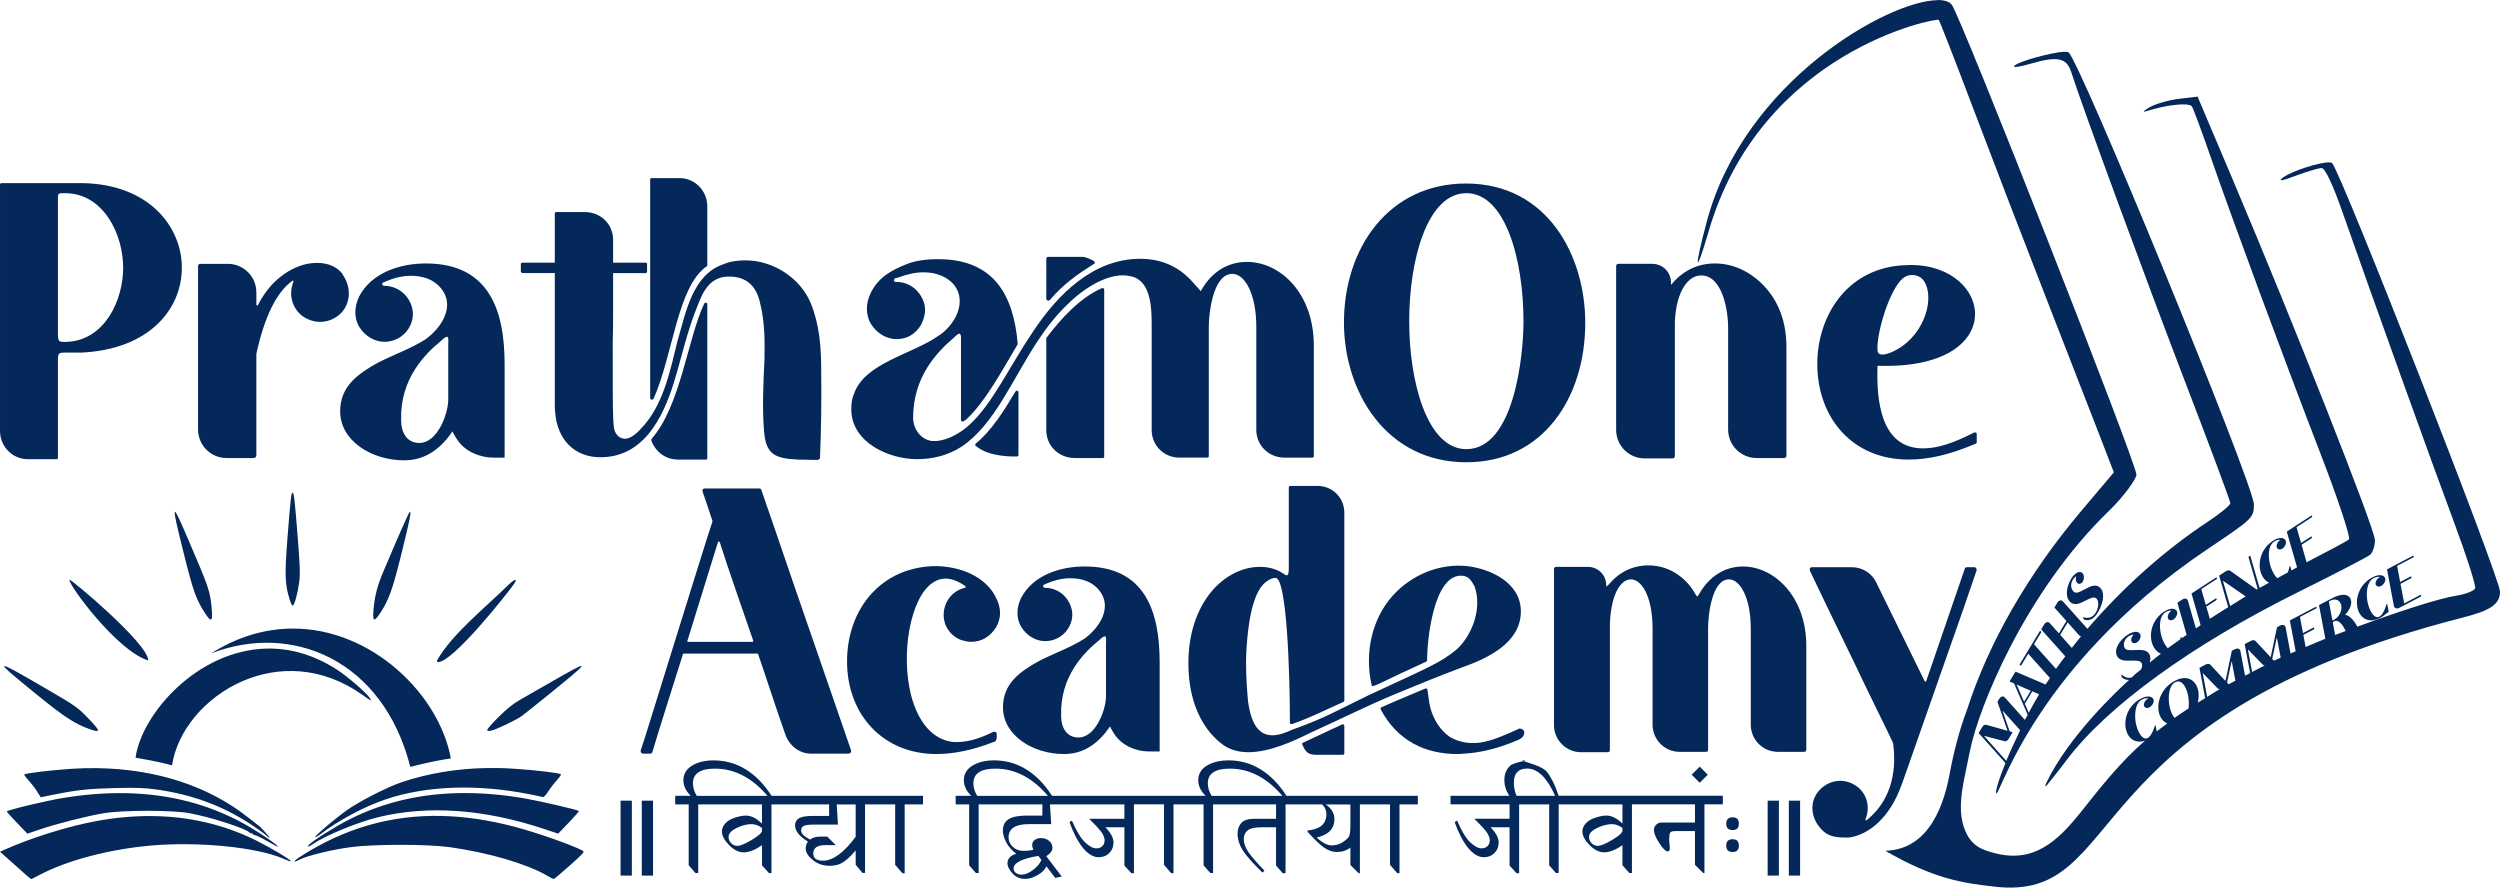 <?xml version="1.0" encoding="UTF-8" standalone="no"?>
<!-- Created with Inkscape (http://www.inkscape.org/) -->

<svg
   width="284.843mm"
   height="101.131mm"
   viewBox="0 0 284.843 101.131"
   version="1.1"
   id="svg1"
   xml:space="preserve"
   xmlns="http://www.w3.org/2000/svg"
   xmlns:svg="http://www.w3.org/2000/svg"><defs
     id="defs1" /><g
     id="layer1"
     transform="translate(288.844,-4826.303)"><path
       id="text2-30-8-6-2-1"
       style="font-style:normal;font-variant:normal;font-weight:normal;font-stretch:normal;font-size:38.863px;font-family:Autolinker;-inkscape-font-specification:Autolinker;text-align:center;letter-spacing:0px;word-spacing:0px;text-anchor:middle;fill:#05285b;stroke:#0d0d54;stroke-width:0"
       d="m -68.135,4826.303 h -0.006 c 0.002,0 0.004,5e-4 0.006,5e-4 z m 0,0 v 0.01 l -5.1e-4,0.011 c -5.595,0.072 -21.966,9.259 -26.229,25.173 -1.488,5.552 -1.346,6.465 0.186,1.199 5.997,-20.615 25.991,-24.372 26.227,-24.132 0.101,0.103 1.889,4.696 3.973,10.207 2.084,5.511 5.823,15.232 8.309,21.6 2.486,6.368 5.229,13.419 6.095,15.666 l 1.576,4.087 -3.66,4.329 c -6.073,7.182 -10.603,15.05 -13.058,22.68 -0.903,2.411 -1.539,4.881 -2.003,7.404 -0.566,2.999 -2.111,8.558 -7.317,8.702 5.601,3.25 8.956,3.691 12.399,4.079 15.483,1.855 8.381,-19.127 53.407,-30.654 2.992,-0.766 4.231,-1.45 4.231,-2.956 0,-1.536 -18.044,-47.594 -19.125,-48.818 -0.047,-0.054 -0.151,-0.081 -0.301,-0.088 -1.045,-0.046 -4.278,0.961 -5.299,1.731 -0.622,0.469 -0.189,0.407 1.46,-0.209 1.289,-0.481 2.615,-0.875 2.947,-0.875 0.367,0 1.264,1.878 2.285,4.787 3.626,10.337 10.245,28.744 12.757,35.477 1.454,3.897 2.553,7.326 2.44,7.62 -0.113,0.294 -1.075,0.671 -2.137,0.838 -2.003,0.315 -6.628,1.819 -11.286,3.535 -0.265,-0.558 -0.866,-1.325 -1.393,-1.346 0.557,-0.576 0.764,-1.195 0.681,-1.641 -0.117,-0.62 -0.836,-0.951 -2.126,-0.275 l -1.499,0.786 c -0.021,0.011 -0.028,0.021 -0.024,0.041 l 0.717,3.811 c -0.824,0.326 -1.483,0.618 -2.246,0.937 l -0.256,-1.359 c 0,-0.013 3.7e-4,-0.024 0.018,-0.031 l 1.189,-0.623 c 0.029,-0.015 0.04,-0.035 0.036,-0.061 l -0.022,-0.122 c -0.011,-0.032 -0.024,-0.037 -0.053,-0.023 l -1.189,0.623 c -0.014,0.011 -0.023,0 -0.024,0 l -0.342,-1.814 c 0,-0.011 4.5e-4,-0.017 0.02,-0.025 l 1.838,-0.963 c 0.029,-0.015 0.04,-0.037 0.035,-0.069 l -0.019,-0.103 c 0,-0.011 -0.011,-0.016 -0.019,-0.018 h -0.033 l -2.926,1.533 c -0.036,0.019 -0.048,0.04 -0.043,0.065 l 0.655,3.478 c -0.194,0.085 -0.398,0.17 -0.585,0.253 l -0.561,-2.977 c -0.05,-0.265 -0.329,-0.36 -0.625,-0.205 l -0.317,0.166 c -0.021,0.012 -0.034,0.026 -0.045,0.052 l -0.61,2.901 -0.097,0.448 c -0.011,0.011 -0.011,0.011 -0.013,0.014 h -0.011 -0.011 c -0.528,-0.574 -1.327,-1.418 -1.695,-1.814 -0.119,-0.129 -0.326,-0.134 -0.535,-0.025 l -0.656,0.344 c -0.036,0.019 -0.047,0.039 -0.043,0.064 l 0.614,3.264 c -0.193,0.1 -0.388,0.2 -0.577,0.3 l -0.53,-2.816 c -0.05,-0.265 -0.329,-0.359 -0.625,-0.204 l -0.317,0.166 c -0.021,0.012 -0.035,0.025 -0.046,0.052 l -0.61,2.901 -0.098,0.448 c -0.011,0.011 -0.011,0.011 -0.013,0.015 h -0.01 -0.011 c -0.528,-0.574 -1.328,-1.417 -1.696,-1.813 -0.119,-0.129 -0.326,-0.133 -0.535,-0.025 l -0.655,0.344 c -0.036,0.019 -0.048,0.039 -0.043,0.065 l 0.643,3.419 c -0.286,0.175 -0.566,0.349 -0.84,0.522 0.113,-0.447 0.135,-0.903 0.055,-1.329 -0.21,-1.116 -1.138,-1.963 -2.666,-1.162 -1.434,0.752 -2.075,2.265 -1.84,3.517 0.115,0.613 0.455,1.114 0.97,1.335 -0.409,0.304 -0.822,0.608 -1.198,0.906 l -0.121,-0.646 c 0,-0.019 -0.02,-0.025 -0.043,-0.02 -0.022,0 -0.044,0.023 -0.055,0.049 -0.274,0.86 -0.582,1.326 -0.929,1.416 -0.537,0.133 -1.052,-0.795 -1.237,-1.776 -0.115,-0.613 -0.204,-2.177 0.718,-2.66 0.209,-0.11 0.431,-0.155 0.68,-0.136 0.011,0 0.011,0 0.011,0.016 0,0.011 -0.011,0.011 -0.013,0.014 -0.252,0.132 -0.426,0.386 -0.467,0.634 -0.024,0.169 0.024,0.293 0.142,0.373 0.137,0.099 0.303,0.096 0.498,-0.011 0.18,-0.094 0.344,-0.28 0.429,-0.502 l 0.01,-0.011 c 0.077,-0.218 0.038,-0.431 -0.122,-0.567 -0.208,-0.182 -0.663,-0.241 -1.298,0.091 -1.478,0.774 -1.942,2.301 -1.736,3.392 0.203,1.076 1.028,1.799 2.207,1.399 -2.807,2.427 -5.074,5.312 -7.373,8.211 -2.621,3.255 -5.32,5.786 -9.777,4.602 -1.424,-0.378 -2.758,-0.774 -3.501,-2.968 -0.535,-1.582 -0.356,-3.389 -0.021,-5.162 l 0.017,-0.045 h -0.011 c 0.232,-1.214 0.506,-2.414 0.723,-3.511 0.935,-4.743 6.21,-18.008 15.827,-27.303 1.815,-1.755 3.133,-3.699 3.133,-4.119 0,-1.31 -20.025,-52.269 -21.044,-53.553 -0.292,-0.368 -0.87,-0.543 -1.666,-0.534 z m 14.482,5.895 c -1.399,0.066 -5.166,1.077 -5.688,1.599 -0.241,0.242 0.586,0.138 1.839,-0.229 3.077,-0.902 4.126,-0.686 4.65,0.955 1.258,3.939 8.619,23.956 13.048,35.48 2.793,7.267 5.078,13.401 5.078,13.632 0,0.231 -1.152,1.179 -2.561,2.108 -4.998,3.297 -9.766,7.603 -13.72,12.204 l -2.794,-3.123 c -0.18,-0.201 -0.468,-0.138 -0.64,0.148 l -0.307,0.508 c -0.017,0.028 -0.016,0.052 0,0.072 l 1.335,1.493 v 0.031 l -0.835,1.378 c 0,0.011 -0.013,0.011 -0.018,0 l -1.034,-1.155 c -0.18,-0.201 -0.472,-0.131 -0.64,0.148 l -0.312,0.515 c -0.021,0.035 -0.02,0.059 0,0.078 l 2.721,3.043 c -0.359,0.476 -0.724,0.949 -1.061,1.428 l -2.499,-2.794 c 0,0 1.2e-4,-0.017 -5.2e-4,-0.024 l 0.806,-1.329 c 0.021,-0.034 0.02,-0.059 0,-0.082 l -0.084,-0.093 c -0.021,-0.025 -0.038,-0.02 -0.06,0.014 l -2.28,3.766 c -0.021,0.035 -0.02,0.059 0,0.083 l 0.084,0.092 c 0.021,0.025 0.04,0.02 0.06,-0.014 l 0.805,-1.33 c 0,-0.011 0.013,-0.011 0.017,0 l 2.462,2.752 c -0.166,0.247 -0.334,0.493 -0.494,0.74 -1.006,-0.429 -1.681,-0.713 -2.764,-1.183 l -0.642,-0.274 c -0.017,-0.011 -0.03,4e-4 -0.043,0.023 l -0.62,1.024 c -0.013,0.02 -0.017,0.04 -0.016,0.051 2.1e-4,0.012 0.011,0.021 0.023,0.037 l 0.169,0.072 0.295,0.131 0.01,0.011 c 0.046,0.121 0.7,1.623 1.547,3.571 -0.099,0.186 -0.221,0.375 -0.315,0.561 v 0.011 l -2.284,-2.553 c -0.18,-0.201 -0.468,-0.138 -0.64,0.148 l -0.186,0.306 c -0.013,0.021 -0.017,0.04 -0.012,0.069 l 0.979,2.797 0.148,0.434 c 2.1e-4,0.012 3.2e-4,0.012 0,0.019 v 0.011 h -0.011 c -0.749,-0.218 -1.869,-0.526 -2.388,-0.674 -0.169,-0.048 -0.348,0.054 -0.471,0.256 l -0.383,0.633 c -0.021,0.034 -0.02,0.059 0,0.078 l 3.032,3.389 c -0.69,1.696 -0.947,2.553 -1.08,3.226 0,2.399 3.316,-13.68 24.272,-27.714 4.97,-3.329 5.105,-3.459 5.115,-4.966 0.014,-2.224 -20.054,-51.123 -21.154,-51.545 -0.087,-0.033 -0.238,-0.042 -0.438,-0.034 z m 15.195,5.115 -2.126,0.252 c -1.169,0.138 -2.685,0.576 -3.368,0.971 -0.683,0.396 -0.84,0.591 -0.35,0.437 2.382,-0.756 4.905,-1.015 5.202,-0.534 0.171,0.276 1.148,2.914 2.172,5.864 2.578,7.422 8.243,22.719 12.516,33.798 1.97,5.107 3.411,9.454 3.202,9.66 -0.179,0.177 -2.472,1.39 -4.827,2.602 l -0.567,-1.972 c 0,-0.013 -1e-5,-0.024 0.015,-0.033 l 1.125,-0.732 c 0.027,-0.017 0.037,-0.04 0.03,-0.064 l -0.034,-0.119 c -0.011,-0.031 -0.027,-0.035 -0.054,-0.018 l -1.126,0.733 c -0.014,0.011 -0.022,0.011 -0.023,6e-4 l -0.511,-1.774 c 0,-0.011 -1.9e-4,-0.017 0.016,-0.026 l 1.739,-1.132 c 0.027,-0.018 0.037,-0.039 0.028,-0.071 l -0.029,-0.102 c 0,-0.011 -0.013,-0.014 -0.021,-0.016 -0.011,0 -0.025,6e-4 -0.031,0 l -2.769,1.802 c -0.034,0.023 -0.044,0.044 -0.038,0.069 l 1.163,4.037 c -0.205,0.105 -0.429,0.24 -0.637,0.349 l -0.134,-0.467 c -0.011,-0.019 -0.022,-0.023 -0.045,-0.016 -0.022,0.011 -0.041,0.027 -0.049,0.055 -0.055,0.25 -0.116,0.464 -0.181,0.652 -0.396,0.21 -0.8,0.439 -1.203,0.66 -0.33,-0.294 -0.632,-0.864 -0.806,-1.468 -0.173,-0.6 -0.408,-2.147 0.465,-2.716 0.198,-0.129 0.413,-0.195 0.663,-0.2 0.011,0 0.011,-1e-4 0.012,0.014 0,0.011 1.2e-4,0.011 -0.012,0.015 -0.239,0.155 -0.388,0.425 -0.405,0.676 -0.011,0.17 0.051,0.289 0.176,0.358 0.146,0.085 0.311,0.068 0.495,-0.052 0.171,-0.111 0.316,-0.31 0.379,-0.538 v -0.011 c 0.057,-0.224 -1.6e-4,-0.432 -0.175,-0.552 -0.225,-0.161 -0.683,-0.178 -1.284,0.213 -1.398,0.91 -1.717,2.474 -1.41,3.541 0.165,0.573 0.504,1.023 0.962,1.235 -0.366,0.207 -0.713,0.379 -1.083,0.594 l -1.048,-3.638 c -0.011,-0.031 -0.026,-0.035 -0.06,-0.013 l -0.123,0.079 c -0.027,0.018 -0.037,0.04 -0.028,0.071 l 1.043,3.619 c -0.041,0.024 -0.078,0.042 -0.119,0.065 l -2.994,-2.128 c -0.132,-0.094 -0.33,-0.077 -0.514,0.043 l -0.716,0.466 c -0.034,0.023 -0.044,0.044 -0.038,0.068 l 1.026,3.561 c -0.705,0.446 -1.405,0.868 -2.097,1.325 l -0.392,-1.363 c 0,-0.013 -1.2e-4,-0.024 0.015,-0.032 l 1.126,-0.733 c 0.027,-0.018 0.037,-0.039 0.03,-0.064 l -0.035,-0.12 c -0.011,-0.032 -0.026,-0.035 -0.054,-0.017 l -1.126,0.732 c -0.014,0.011 -0.022,0.011 -0.024,5e-4 l -0.511,-1.774 c 0,-0.011 -1.5e-4,-0.016 0.017,-0.026 l 1.739,-1.132 c 0.028,-0.017 0.037,-0.04 0.028,-0.071 l -0.029,-0.101 c 0,-0.011 -0.013,-0.015 -0.021,-0.016 -0.011,0 -0.024,5e-4 -0.03,0 l -2.769,1.802 c -0.034,0.023 -0.044,0.044 -0.037,0.07 l 1.026,3.566 c -0.184,0.125 -0.357,0.25 -0.539,0.375 l -0.907,-3.151 c -0.078,-0.271 -0.368,-0.322 -0.641,-0.144 l -0.512,0.333 c -0.034,0.023 -0.044,0.044 -0.038,0.069 l 1.044,3.626 c -0.183,0.129 -0.373,0.256 -0.553,0.384 l -0.038,-0.13 c -0.011,-0.019 -0.022,-0.023 -0.045,-0.015 -0.022,0.011 -0.041,0.027 -0.049,0.055 -0.017,0.077 -0.035,0.148 -0.054,0.22 -0.475,0.341 -0.955,0.673 -1.409,1.011 -0.299,-0.31 -0.568,-0.831 -0.728,-1.386 -0.173,-0.6 -0.408,-2.147 0.465,-2.716 0.198,-0.129 0.413,-0.194 0.663,-0.199 0.011,0 0.011,4e-4 0.012,0.014 0,0.011 1.3e-4,0.011 -0.012,0.015 -0.239,0.155 -0.388,0.425 -0.405,0.675 -0.011,0.17 0.051,0.289 0.176,0.358 0.146,0.085 0.311,0.068 0.496,-0.052 0.171,-0.111 0.315,-0.31 0.379,-0.539 l 0.01,-0.011 c 0.057,-0.224 3.8e-4,-0.433 -0.175,-0.553 -0.225,-0.161 -0.683,-0.177 -1.284,0.213 -1.398,0.91 -1.717,2.474 -1.41,3.54 0.173,0.6 0.537,1.065 1.028,1.262 -0.451,0.345 -0.868,0.679 -1.29,1.017 0.095,-0.257 0.122,-0.514 0.051,-0.756 -0.218,-0.757 -1.014,-0.711 -1.716,-0.674 -0.578,0.017 -1.106,0.068 -1.228,-0.355 -0.118,-0.41 0.039,-0.909 0.502,-1.211 0.157,-0.102 0.331,-0.171 0.526,-0.2 h 0.015 v 0.011 0.017 0.011 c -0.149,0.157 -0.237,0.357 -0.248,0.544 8.5e-4,0.172 0.06,0.291 0.176,0.358 0.12,0.079 0.324,0.059 0.495,-0.052 0.061,-0.04 0.131,-0.108 0.211,-0.197 0.076,-0.102 0.133,-0.214 0.171,-0.336 v -0.016 c 0.091,-0.359 -0.116,-0.629 -0.488,-0.656 -0.326,-0.011 -0.699,0.162 -0.944,0.322 -0.75,0.488 -1.54,1.429 -1.3,2.262 0.211,0.732 0.998,0.738 1.7,0.7 0.558,0 1.093,-0.029 1.208,0.369 0.058,0.202 -7e-5,0.433 -0.122,0.655 -0.192,0.16 -0.441,0.336 -0.625,0.493 -0.136,0.116 -0.283,0.276 -0.42,0.398 -0.316,0.091 -0.704,0.069 -1.107,-0.305 -0.012,-0.015 -0.037,-0.014 -0.062,0.011 -0.02,0.014 -0.031,0.035 -0.023,0.06 l 0.067,0.233 c 0,0.011 4e-4,0.014 0.012,0.016 0.243,0.203 0.518,0.288 0.821,0.261 -1.171,1.057 -6.932,6.42 -9.462,11.792 -0.162,0.373 -0.081,0.432 0.104,0.195 0.666,-0.85 1.117,-1.36 2.204,-2.809 4.619,-6.155 14.28,-13.164 26.475,-19.208 4.164,-2.064 7.822,-3.962 8.128,-4.219 0.306,-0.257 0.556,-1.011 0.556,-1.675 -0.001,-1.238 -9.238,-24.647 -16.268,-41.23 z m -176.132,9.283 c -0.132,0 -0.176,0.044 -0.176,0.176 v 24.897 c 0,0.176 0.264,0.264 0.396,0.044 2.243,-5.059 2.683,-12.757 6.07,-15.088 0.044,-0.044 0.043,-0.087 0.043,-0.176 v -6.643 c 0,-1.76 -1.408,-3.211 -3.167,-3.211 z m -74.078,0.572 c -0.132,0 -0.176,0.088 -0.176,0.22 v 28.021 c 0,1.76 1.408,3.211 3.167,3.211 h 3.255 c 0.132,0 0.176,-0.043 0.176,-0.176 v -10.822 c 0,-1.188 -5e-5,-1.144 1.1,-1.144 h 1.539 c 7.742,-0.352 11.481,-4.927 11.481,-9.678 0,-4.663 -3.739,-9.502 -11.305,-9.633 z m 166.85,0.044 c -8.754,0 -13.9,7.302 -13.9,15.836 0,7.874 4.794,15.924 13.944,15.924 8.798,0 13.549,-7.434 13.549,-15.88 0,-7.61 -4.267,-15.88 -13.592,-15.88 z m -159.636,1.1 c 4.443,0 6.642,4.75 6.642,8.489 0,3.739 -2.111,8.226 -6.334,8.446 -1.056,0.044 -1.1,0.044 -1.1,-1.144 v -14.956 c 0,-0.836 -0.044,-0.836 0.792,-0.836 z m 159.68,0 c 4.443,0 6.511,7.566 6.511,14.604 0,3.871 -1.056,14.56 -6.511,14.56 -4.443,0 -6.51,-7.61 -6.51,-14.56 0,-7.038 2.067,-14.604 6.51,-14.604 z m -103.638,2.155 c -0.132,0 -0.22,0.044 -0.22,0.131 v 5.631 h -3.651 c -0.132,0 -0.22,0.044 -0.22,0.176 v 0.792 c 0,0.132 0.088,0.22 0.22,0.22 h 3.651 v 15.088 c 0,0.22 4e-4,0.484 0.044,0.792 0.22,2.991 2.111,5.103 5.146,5.103 4.883,0 7.082,-4.399 8.358,-8.446 0.924,-2.991 1.54,-5.983 2.728,-8.842 0.66,-1.76 1.495,-3.299 3.563,-3.299 2.111,0 3.168,1.188 3.564,3.079 0.528,2.111 0.528,4.311 0.484,6.422 -0.132,2.683 -0.264,5.455 -0.044,8.138 0.22,2.639 1.232,3.08 3.828,3.212 0.704,0 1.408,0.044 2.155,0.044 0.176,0 0.307,-0.044 0.351,-0.132 0.044,-0.044 0.044,-0.088 0.044,-0.22 0.132,-3.255 0.176,-6.51 0.132,-9.809 0,-2.639 -0.176,-5.191 -1.188,-7.698 -1.188,-2.859 -4.267,-4.883 -7.435,-4.883 -0.968,0 -1.803,0.132 -2.507,0.44 -3.563,1.188 -4.312,5.587 -5.235,8.711 -0.836,3.387 -1.627,7.39 -4.135,9.986 -0.572,0.66 -1.276,1.188 -1.847,1.188 -0.352,0 -0.66,-0.132 -0.924,-0.44 -0.484,-0.704 -0.484,-0.528 -0.484,-10.426 0.044,-1.188 0.044,-2.595 0.044,-4.311 v -3.695 h 3.695 c 0.132,0 0.176,-0.088 0.176,-0.22 v -0.792 c 0,-0.132 -0.044,-0.176 -0.176,-0.176 h -3.695 v -2.596 c 0,-1.804 -1.408,-3.167 -3.211,-3.167 z m 55.998,5.103 c -0.132,0 -0.22,0.088 -0.22,0.22 v 4.531 c 0,0.22 0.264,0.308 0.396,0.176 1.54,-1.804 3.035,-2.859 4.971,-4.091 0.176,-0.044 0.22,-0.132 0.088,-0.351 -0.484,-0.264 -0.924,-0.44 -1.232,-0.484 h -0.176 z m 10.47,0.219 v 6e-4 c -5.367,0 -9.414,4.091 -12.185,8.27 -2.683,3.959 -4.619,8.226 -7.214,10.601 -0.924,0.88 -2.376,1.76 -3.783,1.892 h -0.528 c -1.276,-0.176 -2.111,-1.32 -2.155,-2.596 0,-4.795 2.771,-7.566 4.662,-9.194 0.308,-0.308 0.484,-0.44 0.616,-0.44 0.132,0 0.22,0.264 0.176,0.792 v 9.062 c 0,0.132 0.22,0.22 0.352,0.087 0.132,-0.132 0.132,-0.044 0.264,-0.176 2.111,-1.98 3.827,-5.146 5.806,-8.489 0,-0.044 0.044,-0.088 0.044,-0.132 -0.484,-5.675 -2.815,-9.633 -9.061,-9.633 -1.452,0 -2.64,0.175 -3.608,0.571 -1.76,0.704 -3.211,1.496 -4.091,3.3 -0.528,1.1 -0.615,2.42 0.044,3.519 0.704,1.1 1.803,1.716 2.903,1.716 1.188,0 2.112,-0.527 2.771,-1.583 0.396,-0.748 0.66,-1.671 0.352,-2.595 -0.484,-1.452 -1.76,-2.375 -3.211,-2.332 -0.22,0 -0.264,-0.264 -0.088,-0.396 -0.088,0 6e-5,-0.044 0.308,-0.088 1.056,-0.396 2.023,-0.616 2.947,-0.616 1.364,0 2.596,0.44 3.431,1.364 1.628,1.98 0.132,4.707 -1.76,5.894 -3.035,2.111 -8.402,3.079 -9.59,6.598 -0.22,0.44 -0.308,1.012 -0.308,1.76 0,3.783 4.311,5.674 7.478,5.674 1.76,0 3.475,-0.396 5.059,-1.407 3.783,-2.507 5.807,-7.698 8.754,-12.141 0.924,-1.408 2.023,-2.816 3.299,-4.047 1.804,-1.803 4.883,-3.915 7.391,-3.211 2.243,0.572 2.243,3.827 2.243,5.675 v 11.789 c 0,1.804 1.408,3.167 3.167,3.167 h 3.167 c 0.132,0 0.176,-0.044 0.176,-0.176 v -14.78 c 0,-1.363 0.44,-5.983 2.684,-5.983 1.364,0 2.727,2.156 2.727,6.071 v 11.701 c 0,1.804 1.452,3.167 3.211,3.167 h 3.124 c 0.132,0 0.22,-0.044 0.22,-0.176 v -12.581 c 0,-6.071 -3.915,-9.546 -7.61,-9.546 -2.067,0 -4.003,1.012 -5.278,3.343 0,-0.044 -0.528,-0.616 -0.66,-0.748 -1.628,-1.98 -3.695,-2.948 -6.247,-2.948 z m -94.225,0.485 c -1.936,0.132 -4.663,1.54 -6.291,4.795 -0.044,0.044 -0.043,0.044 -0.087,0.044 -0.044,0 -0.088,-0.044 -0.088,-0.087 v -1.408 c 0,-1.804 -1.452,-3.255 -3.256,-3.255 h -3.079 c -0.22,0 -0.308,0.088 -0.308,0.264 v 18.608 c 0,1.804 1.452,3.255 3.255,3.255 h 3.079 c 0.088,0 0.176,-0.044 0.22,-0.088 0.044,-0.044 0.088,-0.131 0.088,-0.175 v -9.458 -2.155 c 0.924,-4.223 2.288,-6.995 4.091,-8.314 0.044,-0.044 0.043,-0.044 0.087,0 0.044,0.044 0.088,0.088 0.044,0.132 -0.572,1.364 -0.176,2.947 1.012,3.871 0.836,0.572 1.716,0.792 2.64,0.616 0.704,-0.132 1.319,-0.484 1.803,-0.968 1.1,-1.188 1.144,-2.991 0.132,-4.399 v -0.044 c -0.704,-0.924 -1.935,-1.363 -3.343,-1.232 z m 12.845,0.044 c -2.947,0 -6.202,1.055 -7.61,3.783 -0.528,1.1 -0.616,2.42 0.044,3.476 0.66,1.056 1.759,1.671 2.859,1.671 1.1,0 2.156,-0.572 2.727,-1.496 0.484,-0.748 0.66,-1.715 0.352,-2.595 -0.484,-1.452 -1.76,-2.287 -3.124,-2.287 -0.22,0 -0.307,-0.264 -0.087,-0.396 0.088,0 0.176,-0.044 0.22,-0.088 0.924,-0.396 1.891,-0.66 2.903,-0.66 1.364,0 2.596,0.396 3.431,1.408 1.672,2.023 0.088,4.487 -1.716,5.806 -1.716,1.1 -3.651,1.759 -5.454,2.683 -2.287,1.276 -4.311,2.684 -4.311,5.543 0,3.343 3.563,5.587 7.302,5.587 2.463,0 4.223,-1.407 5.498,-3.299 0.132,0.308 0.264,0.484 0.44,0.792 l 0.088,0.132 c 0.88,1.364 2.596,2.068 4.135,2.068 h 1.276 v -10.646 c 0,-6.07 -1.716,-11.481 -8.974,-11.481 z m 146.88,0 c -1.892,0 -3.52,0.748 -4.796,2.2 l -0.175,0.22 c -0.044,-0.044 -0.044,-0.132 -0.044,-0.308 -0.044,-1.188 -0.968,-2.068 -2.156,-2.068 h -3.783 c -0.22,0 -0.308,0.088 -0.308,0.264 v 18.652 c 0,1.804 1.452,3.255 3.256,3.255 h 3.123 c 0.22,0 0.309,-0.088 0.309,-0.264 v -15.308 c 0.176,-3.695 1.627,-5.279 2.991,-5.279 2.463,0 3.08,4.091 3.08,5.895 v 11.657 c 0,1.804 1.452,3.255 3.255,3.255 h 3.079 c 0.22,0 0.308,-0.088 0.308,-0.264 v -12.405 c 0,-3.563 -1.408,-5.762 -2.596,-6.994 -1.54,-1.584 -3.474,-2.508 -5.542,-2.508 z m 22.302,0.176 c -0.352,0 -0.704,0.044 -1.056,0.044 -6.378,0.484 -9.59,5.939 -9.59,11.217 0,6.158 4.003,10.909 10.382,10.909 2.243,0 4.663,-0.528 7.654,-1.804 0.088,-0.044 0.132,-0.088 0.132,-0.176 v -0.923 c 0,-0.132 -0.087,-0.22 -0.307,-0.176 -2.463,1.276 -4.267,1.804 -5.807,1.804 -4.927,0 -5.322,-5.675 -5.19,-9.414 15.088,0.528 13.24,-11.481 3.783,-11.481 z m 0.132,1.144 c 0.748,0 1.275,0.352 1.583,1.056 0.924,2.068 -0.352,6.202 -3.915,7.742 -0.308,0.132 -0.704,0.264 -1.012,0.264 -0.396,0 -0.572,-0.176 -0.572,-0.528 -0.132,-1.54 1.056,-6.071 2.595,-7.874 0.396,-0.44 0.836,-0.66 1.32,-0.66 z m -92.289,1.496 c -2.507,1.1 -4.663,3.475 -6.291,5.631 0,0 -1e-5,0.044 -0.044,0.088 v 10.47 c 0,1.803 1.452,3.167 3.255,3.167 h 3.168 c 0.132,0 0.176,-0.044 0.176,-0.176 v -19.003 c 0,-0.132 -0.088,-0.22 -0.264,-0.176 z m -45.084,1.656 c -0.071,-0.017 -0.16,0.015 -0.226,0.104 -1.892,4.003 -2.683,11.613 -5.982,15.396 -0.044,0.044 -0.044,0.088 -0.044,0.22 0.484,1.276 1.628,2.155 3.035,2.155 h 3.211 c 0.088,0 0.132,-0.044 0.132,-0.176 V 4860.98 c 0,-0.11 -0.055,-0.176 -0.126,-0.192 z m -29.523,3.887 c 0.132,0 0.176,0.264 0.132,0.792 v 6.378 c 0,1.54 -1.188,4.927 -3.299,4.927 -1.188,0 -2.068,-0.88 -2.068,-2.639 -0.132,-4.663 2.727,-7.522 4.575,-9.018 0.308,-0.308 0.527,-0.44 0.659,-0.44 z m 64.977,6.142 c -0.072,-0.016 -0.159,0.017 -0.225,0.105 -1.364,2.288 -2.728,4.443 -4.487,5.894 -0.132,0.132 -0.132,0.264 0,0.307 1.496,1.276 4.266,1.188 4.618,1.188 0.132,0 0.221,-0.044 0.221,-0.176 v -7.126 c 0,-0.11 -0.056,-0.176 -0.127,-0.192 z m 31.092,10.849 c -0.126,0 -0.167,0.084 -0.167,0.209 v 9.261 c 0,0.461 -0.084,0.713 -0.21,0.713 -0.126,0 -0.335,-0.126 -0.628,-0.335 -0.712,-0.419 -1.551,-0.629 -2.431,-0.629 -4.023,0 -8.171,4.024 -8.171,10.98 0,4.358 1.55,7.417 3.729,9.135 0.88,0.713 1.97,1.006 3.101,1.006 2.389,0 5.071,-1.215 7.082,-2.22 3.353,-1.509 6.495,-3.102 9.848,-4.484 2.514,-1.048 4.903,-2.011 7.459,-2.975 2.85,-1.006 6.663,-2.766 6.663,-6.37 0,-3.185 -3.311,-4.82 -6.119,-5.155 -3.185,-0.335 -6.37,1.006 -8.507,3.395 -2.389,2.682 -3.185,6.579 -2.388,10.099 0,0.126 0.042,0.168 0.126,0.168 0.377,0 1.383,-0.628 6.077,-2.766 0.084,-0.042 0.126,-0.083 0.126,-0.21 0,-2.179 0.713,-9.596 3.856,-9.596 0.88,0 1.173,0.545 1.55,1.216 0.88,2.43 -0.209,5.49 -2.011,7.166 -1.928,1.593 -3.227,2.054 -10.142,5.28 -3.897,1.886 -4.61,2.43 -8.633,3.897 -0.671,0.293 -1.467,0.629 -2.263,0.629 -2.053,0 -2.556,-2.389 -2.766,-3.939 -0.168,-1.97 -0.294,-3.939 -0.168,-5.909 0.126,-1.97 0.503,-6.37 2.222,-7.627 0.377,-0.293 0.754,-0.461 1.089,-0.461 1.257,0 1.635,10.435 1.635,16.511 0,0.126 0.084,0.168 0.293,0.126 2.012,-0.712 3.52,-1.467 5.825,-2.515 0.042,-0.042 0.084,-0.082 0.084,-0.126 v -13.997 -7.417 c 0,-1.718 -1.341,-3.059 -3.059,-3.059 z m -60.514,0.29 h 5.2e-4 -6.161 c -0.126,0 -0.209,0.042 -0.251,0.082 -0.042,0.042 -0.042,0.127 -0.042,0.252 l 0.419,1.215 0.712,2.137 v 0.083 c -0.293,0.796 -2.849,9.053 -7.753,24.81 l -0.42,1.257 c 0,0.126 0.001,0.21 0.043,0.252 0.084,0.084 0.167,0.126 0.251,0.126 h 0.796 c 0.126,0 0.21,-0.084 0.252,-0.209 0.335,-1.215 2.598,-8.34 3.478,-11.148 0,-0.042 0.042,-0.042 0.084,-0.042 h 8.381 c 0.042,0 0.042,1e-4 0.084,0.042 0.67,1.886 2.012,6.077 3.143,9.262 0.461,1.215 1.592,2.095 2.891,2.095 h 4.275 c 0.084,0 0.168,-0.042 0.252,-0.126 0.042,-0.042 0.041,-0.126 0.041,-0.252 -4.233,-12.321 -5.281,-15.213 -8.633,-25.061 l -1.592,-4.609 c -0.042,-0.126 -0.126,-0.168 -0.252,-0.168 z m -53.154,0.478 c -0.156,0 -0.243,0.764 -0.587,5.148 -0.327,4.173 -0.292,5.25 0.23,6.973 0.125,0.413 0.287,0.75 0.36,0.75 0.191,0 0.563,-1.322 0.743,-2.645 0.127,-0.937 0.098,-1.857 -0.159,-5.078 -0.354,-4.438 -0.434,-5.148 -0.587,-5.148 z m -13.397,2.181 c -0.17,-0.032 0.184,1.51 1.022,4.853 1.071,4.269 1.389,5.154 2.419,6.731 0.673,1.031 0.867,0.919 0.747,-0.428 -0.192,-2.161 -0.256,-2.349 -2.825,-8.331 -0.783,-1.823 -1.231,-2.8 -1.363,-2.825 z m 26.799,0.013 c -0.016,-0.015 -0.041,-0.011 -0.072,0.023 -0.137,0.127 -1.279,2.716 -3.017,6.837 -0.675,1.6 -0.956,2.698 -1.097,4.283 -0.123,1.389 0.072,1.457 0.828,0.284 0.936,-1.454 1.346,-2.603 2.308,-6.47 0.888,-3.567 1.164,-4.85 1.05,-4.957 z m 35.1,3.366 h 0.043 c 0.042,0 0.083,0.042 0.125,0.083 0.88,2.808 2.934,8.675 3.814,11.231 v 0.084 c -0.042,0 -0.042,0.042 -0.084,0.042 h -7.333 c -0.042,0 -0.042,0 -0.084,-0.042 -0.042,-0.042 -0.042,-0.084 0,-0.084 l 3.478,-11.231 c 0.042,-0.042 0.041,-0.042 0.041,-0.083 z m 193.137,1.619 h -0.033 l -2.926,1.534 c -0.036,0.019 -0.048,0.039 -0.043,0.064 l 0.778,4.13 c 0.049,0.265 0.33,0.366 0.626,0.211 l 2.444,-1.281 c 0.029,-0.015 0.041,-0.036 0.034,-0.069 l -0.019,-0.103 c -0.011,-0.032 -0.023,-0.038 -0.052,-0.023 l -1.838,0.963 c -0.015,0.011 -0.023,0.011 -0.024,0 l -0.414,-2.201 c 0,-0.013 -1.5e-4,-0.022 0.017,-0.03 l 1.189,-0.624 c 0.029,-0.015 0.041,-0.035 0.037,-0.061 l -0.023,-0.122 c -0.011,-0.032 -0.023,-0.037 -0.052,-0.023 l -1.19,0.624 c -0.015,0.011 -0.023,0 -0.024,0 l -0.342,-1.814 c 0,-0.011 4.4e-4,-0.016 0.02,-0.024 l 1.838,-0.964 c 0.029,-0.015 0.04,-0.035 0.035,-0.068 l -0.019,-0.104 c 0,-0.011 -0.011,-0.015 -0.019,-0.018 z m -87.153,1.105 c -1.802,0 -3.353,0.755 -4.61,2.263 -0.126,0.042 -0.126,0.125 -0.168,0.167 -0.042,-0.042 -0.041,-0.125 -0.041,-0.251 -0.042,-1.132 -0.965,-2.012 -2.096,-2.012 h -3.562 c -0.21,0 -0.293,0.084 -0.293,0.252 v 17.769 c 0,1.718 1.382,3.101 3.101,3.101 h 2.976 c 0.21,0 0.294,-0.084 0.294,-0.252 v -14.457 c 0.168,-3.646 1.383,-4.987 2.389,-4.987 1.215,0 2.473,1.928 2.473,5.616 v 10.937 c 0,1.718 1.382,3.102 3.101,3.102 h 2.934 c 0.21,0 0.293,-0.084 0.293,-0.252 v -13.871 c 0,-1.425 0.418,-5.532 2.388,-5.532 1.173,0 2.473,1.928 2.473,5.616 v 10.937 c 0,1.718 1.382,3.102 3.101,3.102 h 2.934 c 0.21,0 0.294,-0.084 0.294,-0.252 v -11.817 c 0,-5.657 -3.687,-9.052 -7.207,-9.052 -2.137,0 -3.899,1.174 -5.03,3.185 -0.126,0.126 -0.166,0.209 -0.166,0.293 l -0.21,-0.293 c -1.131,-2.053 -3.142,-3.311 -5.364,-3.311 z m -81.091,0.08 v 0 c -6.244,0 -10.225,4.819 -10.225,10.854 0,6.077 4.107,10.561 10.184,10.561 1.844,0 3.981,-0.377 6.663,-1.425 0.126,-0.042 0.21,-0.251 0.21,-0.545 v -0.293 c 0,-0.126 -0.042,-0.21 -0.168,-0.252 -0.084,-0.042 -0.168,-0.042 -0.252,0 -1.76,0.88 -3.311,1.257 -4.652,1.131 -2.179,-0.293 -3.855,-2.137 -4.693,-5.322 -1.215,-4.819 -0.042,-11.105 2.43,-12.782 0.461,-0.335 0.964,-0.503 1.508,-0.503 0.671,0 1.425,0.293 2.221,0.838 0.042,0 0.041,0.042 0.041,0.084 l 0.043,0.042 -0.084,0.083 c -1.341,0.293 -2.305,1.425 -2.431,2.808 -0.126,1.383 0.671,2.64 1.97,3.143 0.419,0.126 0.796,0.209 1.131,0.209 1.173,0 2.138,-0.545 2.85,-1.635 0.629,-1.09 0.629,-2.263 -0.084,-3.562 -0.838,-1.634 -3.018,-3.311 -6.664,-3.437 z m 16.847,0.044 c -2.808,0 -5.909,1.006 -7.25,3.604 -0.503,1.048 -0.586,2.305 0.042,3.311 0.629,1.006 1.676,1.592 2.723,1.592 1.048,0 2.054,-0.545 2.598,-1.425 0.461,-0.713 0.629,-1.634 0.336,-2.472 -0.461,-1.383 -1.676,-2.179 -2.976,-2.179 -0.21,0 -0.293,-0.252 -0.084,-0.377 0.084,0 0.167,-0.042 0.209,-0.084 0.88,-0.377 1.802,-0.629 2.766,-0.629 1.299,0 2.472,0.378 3.269,1.341 1.592,1.928 0.083,4.274 -1.635,5.532 -1.634,1.048 -3.478,1.676 -5.196,2.556 -2.179,1.215 -4.107,2.556 -4.107,5.28 0,3.185 3.395,5.322 6.957,5.322 2.347,0 4.023,-1.341 5.238,-3.143 0.126,0.293 0.251,0.461 0.419,0.754 l 0.084,0.126 c 0.838,1.299 2.472,1.969 3.939,1.969 h 1.216 v -10.141 c 0,-5.783 -1.635,-10.938 -8.549,-10.938 z m 82.892,0.083 c -0.126,0 -0.209,0.042 -0.251,0.126 -0.042,0.084 -0.042,0.167 0,0.293 l 1.885,3.94 3.269,6.747 c 1.676,3.562 3.646,7.459 4.316,8.926 0.503,3.688 -0.502,6.789 -3.017,8.8 h -0.126 v -0.042 -0.084 c 0.545,-1.299 0.21,-2.808 -0.922,-3.688 -0.712,-0.545 -1.635,-0.797 -2.515,-0.629 -0.629,0.126 -1.216,0.419 -1.719,0.922 -1.131,1.131 -1.173,2.809 -0.209,4.15 l 0.041,0.042 c 0.964,1.299 2.012,1.3 3.395,1.3 1.886,-0.209 4.275,-1.76 5.742,-5.239 l 0.377,-0.964 6.956,-19.823 1.509,-4.4 c 0.042,-0.042 -5e-4,-0.125 -0.042,-0.251 -0.042,-0.084 -0.125,-0.126 -0.209,-0.126 h -0.795 c -0.168,0 -0.253,0.042 -0.295,0.168 l -4.4,12.824 c -0.042,0.042 -0.042,0.042 -0.084,0.042 -0.042,0 -0.084,2e-4 -0.084,-0.042 l -5.531,-11.273 c -0.503,-1.048 -1.593,-1.719 -2.766,-1.719 z m 30.478,0.547 h 0.005 c -0.078,-8e-4 -0.163,0.015 -0.25,0.049 -0.295,0.136 -0.559,0.45 -0.711,0.7 -0.464,0.766 -0.765,1.957 -0.188,2.603 0.508,0.568 1.219,0.23 1.835,-0.108 0.501,-0.245 0.971,-0.501 1.247,-0.193 0.32,0.357 0.167,1.12 -0.098,1.559 -0.211,0.348 -0.631,0.788 -1.411,0.547 -0.017,-0.011 -0.039,4e-4 -0.051,0.037 -0.013,0.02 -0.013,0.045 0,0.064 l 0.162,0.181 c 0,0 0.011,0.011 0.018,0.011 0.58,0.146 1.08,-0.123 1.493,-0.805 0.569,-0.94 0.893,-2.165 0.332,-2.792 -0.525,-0.587 -1.223,-0.199 -1.839,0.139 -0.514,0.266 -0.968,0.542 -1.261,0.214 -0.285,-0.318 -0.361,-0.836 -0.074,-1.309 0.097,-0.16 0.225,-0.298 0.387,-0.408 0,-0.011 -9e-5,-0.011 0.013,-0.011 2.2e-4,0.012 1.1e-4,0.012 0,0.016 v 0.012 c -0.067,0.206 -0.059,0.424 0.013,0.597 0.075,0.154 0.18,0.236 0.314,0.246 0.143,0.019 0.318,-0.088 0.423,-0.263 0.037,-0.063 0.071,-0.154 0.104,-0.269 0.025,-0.125 0.026,-0.25 0.01,-0.377 v -0.016 c -0.056,-0.272 -0.24,-0.426 -0.475,-0.428 z m 34.179,0.354 v 0.011 c -0.219,0 -0.492,0.073 -0.809,0.239 -1.478,0.774 -1.942,2.301 -1.737,3.392 0.225,1.194 1.216,1.958 2.608,1.229 0.267,-0.14 0.58,-0.368 0.934,-0.674 0.02,-0.018 0.032,-0.039 0.029,-0.058 l -0.152,-0.806 c 0,-0.019 -0.02,-0.025 -0.043,-0.02 -0.022,0 -0.044,0.023 -0.055,0.049 -0.274,0.86 -0.581,1.326 -0.929,1.416 -0.537,0.133 -1.053,-0.796 -1.238,-1.777 -0.115,-0.613 -0.204,-2.176 0.718,-2.66 0.209,-0.11 0.431,-0.154 0.68,-0.136 0.011,0 0.01,0 0.01,0.016 0,0.011 -0.011,0.011 -0.013,0.014 -0.252,0.132 -0.426,0.387 -0.466,0.635 -0.024,0.169 0.023,0.293 0.141,0.373 0.137,0.099 0.304,0.096 0.498,-0.011 0.18,-0.094 0.343,-0.278 0.428,-0.5 l 0.011,-0.011 c 0.077,-0.218 0.037,-0.43 -0.122,-0.566 -0.104,-0.091 -0.27,-0.151 -0.489,-0.147 z m -263.204,0.527 c -0.319,0.319 5.38,8.126 8.968,9.201 0,-1.928 -8.852,-9.317 -8.968,-9.201 z m 50.8,0.013 c -0.094,-0.013 -0.345,0.15 -0.719,0.494 -2.611,2.596 -6.44,5.59 -8.219,8.69 0,0.102 0.052,0.188 0.116,0.188 1.726,0 7.839,-7.747 8.595,-8.81 0.257,-0.36 0.32,-0.549 0.227,-0.562 z m 194.57,0.122 h 0.017 l 2.549,1.764 c -0.591,0.357 -1.176,0.728 -1.765,1.098 l -0.816,-2.834 c 0,-0.011 3e-5,-0.013 0.001,-0.024 h 0.01 z m 12.675,2.121 v 5e-4 c 0.445,-0.02 0.717,0.315 0.788,0.687 0.099,0.523 -0.17,1.244 -0.827,1.624 -0.172,0.098 -0.181,0.088 -0.211,-0.074 l -0.358,-1.904 c -0.024,-0.123 -0.03,-0.112 0.107,-0.184 0.186,-0.098 0.353,-0.144 0.502,-0.15 z m 0.126,2.431 c 0.444,-0.09 0.912,0.594 1.158,1.154 -0.402,0.152 -0.799,0.298 -1.196,0.451 l -0.243,-1.288 c -0.03,-0.161 -0.031,-0.168 0.149,-0.263 l 0.072,-0.037 h 0.015 c 0.011,0 0.022,0 0.044,-0.016 z m -30.513,0.182 c 0,0 0.011,4e-4 0.011,0.011 l 1.296,1.449 c 0.062,0.07 0.138,0.106 0.218,0.113 -0.364,0.439 -0.703,0.882 -1.051,1.325 l -1.318,-1.474 c -0.011,-0.011 -0.011,-0.021 0,-0.029 l 0.835,-1.378 c 0,-0.011 0.011,-0.011 0.013,-0.012 z m -202.242,0.695 c -3.009,0.011 -6.169,0.856 -9.296,2.833 9.204,-3.57 19.599,0.706 22.705,12.934 0,0 2.133,-0.609 4.619,-0.967 -1.333,-7.288 -9.001,-14.823 -18.028,-14.8 z m 92.544,0.886 c 0.126,0 0.167,0.251 0.126,0.754 v 6.076 c 0,1.467 -1.131,4.694 -3.142,4.694 -1.131,0 -1.97,-0.839 -1.97,-2.515 -0.126,-4.442 2.598,-7.166 4.358,-8.591 0.293,-0.293 0.503,-0.419 0.629,-0.419 z m 133.526,0.166 c 0.011,0 0.015,-3e-4 0.017,0.011 l 0.425,2.257 c -0.18,0.084 -0.446,0.185 -0.616,0.266 -0.057,0.027 -0.097,0.053 -0.153,0.079 l -0.195,-0.207 v -0.013 c 0.098,-0.491 0.332,-1.521 0.477,-2.221 l 0.034,-0.153 c 0,-0.011 4e-5,-0.011 0.011,-0.011 z m -229.108,1.231 c -7.811,0.217 -14.147,7.391 -14.865,12.429 0,0 2.82,0.469 4.159,0.881 0.598,-3.96 3.786,-7.763 8.041,-9.605 4.04,-1.749 9.043,-1.73 13.704,1.601 1.002,0.717 1.065,0.742 0.778,0.304 -0.369,-0.563 -2.524,-2.427 -3.667,-3.172 -2.778,-1.81 -5.547,-2.51 -8.15,-2.438 z m 225.856,0.126 1.642,1.693 c 0.064,0.063 0.149,0.096 0.243,0.097 -0.515,0.254 -0.958,0.499 -1.446,0.75 l -0.474,-2.516 c 0,-0.011 -1.4e-4,-0.017 0.012,-0.02 0.011,0 0.014,-0.011 0.023,0 z m -1.894,1.34 c 0.011,0 0.017,-7e-4 0.018,0.011 l 0.411,2.185 c -0.242,0.132 -0.535,0.269 -0.77,0.4 l -0.179,-0.189 v -0.013 c 0.098,-0.491 0.332,-1.52 0.477,-2.22 l 0.034,-0.153 c 0,-0.011 1.5e-4,-0.011 0.011,-0.011 z m -188.009,0.503 c -0.135,-0.042 -1.089,0.474 -3.037,1.593 -1.527,0.878 -3.291,1.886 -3.92,2.241 -0.784,0.442 -1.56,1.059 -2.467,1.96 -0.728,0.724 -1.323,1.395 -1.323,1.497 v 5e-4 c 0,0.127 0.135,0.15 0.449,0.09 0.569,-0.114 2.91,-1.236 3.506,-1.681 0.763,-0.57 4.64,-3.705 5.699,-4.608 0.806,-0.687 1.197,-1.059 1.092,-1.091 z m -65.673,0.031 c -0.51,-0.132 0.83,0.992 3.932,3.504 2.785,2.256 4.045,3.076 5.567,3.623 1.444,0.52 1.438,0.343 -0.039,-1.194 -1.196,-1.245 -1.393,-1.383 -4.869,-3.409 -2.677,-1.56 -4.193,-2.422 -4.59,-2.524 z m 250.43,0.824 1.641,1.692 c 0.066,0.065 0.154,0.096 0.252,0.097 -0.528,0.303 -0.936,0.589 -1.428,0.887 l -0.499,-2.652 c 0,-0.011 -3e-5,-0.017 0.012,-0.02 0.011,0 0.015,-0.011 0.024,0 z m -2.78,0.916 h 5.2e-4 5.2e-4 c 0.531,0.056 0.922,0.829 1.08,1.668 0.055,0.289 0.111,0.859 0.038,1.411 -0.547,0.361 -1.088,0.719 -1.586,1.072 -0.277,-0.31 -0.484,-0.823 -0.586,-1.365 -0.194,-1.033 -0.063,-2.32 0.664,-2.702 0.136,-0.072 0.266,-0.096 0.389,-0.085 z m -18.432,0.371 v 0 h 5.1e-4 c 0.382,0.182 1.2,0.526 1.556,0.679 l 0.011,0.011 c 0,0.011 3.2e-4,0.012 0,0.019 l -0.738,1.218 c 0,0.011 9e-5,0.011 -0.013,0.011 -0.011,0 -0.013,3e-4 -0.01,-0.011 l -0.824,-1.89 c -1.1e-4,-0.012 0,-0.012 0,-0.016 v -0.011 c 0,-0.011 0.011,-0.011 0.018,-0.011 z m -67.414,0.441 c -1.844,0.796 -3.436,1.425 -4.987,2.137 -0.126,0.042 -0.126,0.126 -0.084,0.252 1.886,3.52 5.029,5.113 8.884,5.071 l 1.132,-0.084 c 1.844,-0.168 3.73,-0.712 5.406,-1.424 0.377,-0.126 0.754,-0.335 0.88,-0.671 0.126,-0.335 0.042,-0.545 -0.252,-0.671 -0.126,-0.084 -0.251,-0.084 -0.461,0.042 -1.215,0.545 -2.473,1.131 -3.814,1.424 -1.341,0.293 -2.765,0.126 -3.939,-0.587 -1.131,-0.796 -1.844,-2.053 -2.179,-3.268 -0.168,-0.67 -0.21,-1.341 -0.335,-2.054 0,-0.126 -0.084,-0.209 -0.252,-0.167 z m 69.174,0.322 h 0.005 c 0.167,0.069 0.457,0.198 0.761,0.332 -0.429,0.704 -0.806,1.403 -1.181,2.102 -0.177,-0.409 -0.33,-0.759 -0.44,-1.015 0,0 2.1e-4,-0.012 0,-0.018 l 0.842,-1.393 c 0,-0.011 -9e-5,-0.011 0.013,-0.011 z m -3.389,2.229 c 0,-0.011 0.013,-0.011 0.018,0 h 0.01 l 1.967,2.198 c -0.556,1.165 -1.12,2.367 -1.58,3.487 l -2.502,-2.798 v -0.024 c 0,-0.011 0.011,-0.014 0.017,-0.016 l 2.28,0.599 c 0.173,0.042 0.353,-0.061 0.471,-0.256 l 0.421,-0.696 c 0.013,-0.02 0.017,-0.04 0.012,-0.057 -0.011,-0.021 -0.018,-0.031 -0.031,-0.034 l -0.277,-0.076 -0.011,-0.011 c -0.17,-0.471 -0.503,-1.473 -0.741,-2.148 l -0.05,-0.148 v -0.012 z m -75.181,1.513 c -0.035,0 -0.074,0.012 -0.116,0.044 l -4.4,2.054 c -0.126,0.042 -0.126,0.125 -0.084,0.251 0.545,1.299 1.089,1.132 2.514,1.132 h 2.096 c 0.126,0 0.167,-0.083 0.167,-0.209 v -3.059 c 0,-0.094 -0.071,-0.212 -0.177,-0.212 z m -71.704,4.114 c -0.85,0 -1.593,0.161 -2.227,0.483 -0.8,0.409 -1.199,1 -1.199,1.772 0,0.652 0.28,1.247 0.84,1.785 h -1.771 v 0.979 h 1.537 v 6.941 l 0.772,0.882 h 0.311 v -7.823 h 2.089 5.175 v 2.199 c -0.616,-0.616 -1.229,-0.923 -1.84,-0.923 -0.34,0 -0.755,0.079 -1.247,0.241 -0.487,0.156 -0.855,0.377 -1.103,0.662 -0.248,0.285 -0.372,0.586 -0.372,0.903 0,0.482 0.271,1.001 0.813,1.558 0.547,0.551 1.101,0.827 1.662,0.827 0.607,0 1.302,-0.271 2.088,-0.813 v 2.289 l 0.793,0.882 h 0.289 v -7.823 h 2.095 4.474 v 1.317 h -1.923 c -0.708,0 -1.211,0.087 -1.509,0.262 -0.299,0.17 -0.449,0.444 -0.449,0.821 0,0.312 0.122,0.622 0.366,0.93 0.244,0.308 0.611,0.611 1.102,0.91 -0.17,0.234 -0.255,0.499 -0.255,0.793 0,0.432 0.271,0.869 0.813,1.31 0.542,0.437 1.186,0.655 1.93,0.655 0.588,0 1.091,-0.133 1.509,-0.399 0.423,-0.267 0.903,-0.719 1.441,-1.358 v 1.633 l 0.779,0.937 h 0.289 v -7.809 h 2.089 1.344 v 6.886 l 0.828,0.958 h 0.254 v -7.843 h 2.089 v -0.979 h -4.515 -10.656 -2.082 c -0.868,-1.346 -1.856,-2.355 -2.964,-3.026 -1.103,-0.675 -2.323,-1.013 -3.66,-1.013 z m 31.954,0 c -0.85,0 -1.593,0.161 -2.227,0.483 -0.8,0.409 -1.199,1 -1.199,1.772 0,0.652 0.28,1.247 0.84,1.785 h -1.771 v 0.979 h 1.537 v 6.941 l 0.772,0.882 h 0.311 v -7.823 h 2.088 5.17 v 1.275 h -1.723 c -1.002,0 -1.717,0.142 -2.144,0.427 -0.423,0.285 -0.634,0.712 -0.634,1.282 0,0.395 0.127,0.839 0.379,1.331 0.257,0.492 0.639,0.929 1.145,1.31 -0.666,0.198 -1,0.557 -1,1.081 0,0.358 0.19,0.745 0.572,1.159 0.381,0.418 0.864,0.627 1.448,0.627 0.414,0 0.873,-0.138 1.379,-0.414 0.505,-0.276 0.852,-0.615 1.04,-1.02 l 1.006,1.323 0.738,-0.165 -1.758,-2.309 c 0.234,-0.156 0.409,-0.312 0.524,-0.469 0.119,-0.156 0.179,-0.312 0.179,-0.468 0,-0.326 -0.124,-0.595 -0.372,-0.807 -0.248,-0.216 -0.57,-0.324 -0.965,-0.324 -0.276,0 -0.508,0.076 -0.696,0.227 -0.184,0.152 -0.275,0.322 -0.275,0.51 0,0.243 0.049,0.434 0.145,0.572 -0.207,0.096 -0.6,0.145 -1.179,0.145 -0.478,0 -0.876,-0.157 -1.193,-0.469 -0.312,-0.317 -0.469,-0.666 -0.469,-1.047 0,-0.505 0.189,-0.885 0.565,-1.138 0.381,-0.257 0.951,-0.386 1.709,-0.386 h 2.585 l -0.138,-2.254 h 1.937 6.541 v 1.641 h -4.018 c 0.868,0.855 1.378,1.427 1.53,1.716 0.156,0.285 0.234,0.53 0.234,0.737 0,0.276 -0.086,0.499 -0.261,0.669 -0.175,0.165 -0.4,0.248 -0.676,0.248 -0.372,0 -0.8,-0.225 -1.282,-0.675 -0.478,-0.45 -0.981,-1.278 -1.509,-2.482 l -0.276,0.166 c 0.446,1.25 0.959,2.23 1.538,2.942 0.584,0.708 1.179,1.061 1.785,1.061 0.492,0 0.895,-0.159 1.212,-0.476 0.322,-0.322 0.483,-0.723 0.483,-1.206 0,-0.524 -0.308,-1.101 -0.923,-1.73 h 2.164 v 4.362 l 0.799,0.869 h 0.289 v -7.843 h 2.088 1.337 v 6.886 l 0.827,0.958 h 0.255 v -7.843 h 2.088 1.338 v 6.941 l 0.772,0.882 h 0.311 v -7.823 h 2.087 5.088 v 1.641 h -2.454 c -0.708,0 -1.206,0.156 -1.496,0.468 -0.289,0.312 -0.435,0.727 -0.435,1.241 0,0.607 0.182,1.21 0.545,1.812 0.363,0.602 1.126,1.473 2.289,2.612 l 0.234,-0.22 c -0.836,-0.859 -1.441,-1.556 -1.813,-2.089 -0.368,-0.533 -0.552,-1.027 -0.552,-1.482 0,-0.427 0.145,-0.763 0.435,-1.006 0.289,-0.244 0.802,-0.365 1.537,-0.365 h 1.709 v 4.349 l 0.758,0.882 h 0.325 v -7.843 h 2.095 2.075 c 0.322,0.308 0.482,0.68 0.482,1.117 0,0.551 -0.18,0.983 -0.538,1.296 -0.358,0.308 -0.895,0.494 -1.612,0.559 v 0.138 c 0.809,0.91 1.45,1.523 1.923,1.84 0.478,0.317 0.945,0.476 1.399,0.476 0.629,0 1.151,-0.167 1.565,-0.503 v 1.984 l 0.937,0.937 h 0.144 v -7.843 h 2.095 1.337 v 6.886 l 0.827,0.958 h 0.255 v -7.843 h 2.089 v -0.979 h -4.508 -8.471 -1.992 c -0.868,-1.346 -1.856,-2.355 -2.964,-3.026 -1.103,-0.675 -2.324,-1.013 -3.661,-1.013 -0.85,0 -1.592,0.161 -2.226,0.483 -0.8,0.409 -1.199,1 -1.199,1.772 0,0.652 0.28,1.247 0.841,1.785 h -1.571 -4.508 -9.718 -1.703 c -0.868,-1.346 -1.856,-2.355 -2.964,-3.026 -1.103,-0.675 -2.323,-1.013 -3.66,-1.013 z m 60.439,0 c -0.259,0 -0.26,0.029 -0.114,0.085 0.219,-0.051 0.346,-0.085 0.114,-0.085 z m -0.114,0.085 c -0.405,0.096 -1.242,0.269 -1.519,0.541 -0.432,0.418 -0.647,0.956 -0.647,1.613 0,0.63 0.188,1.229 0.565,1.799 h -6.699 v 0.979 h 6.727 v 1.64 h -4.018 c 0.868,0.855 1.379,1.427 1.53,1.716 0.156,0.285 0.234,0.53 0.234,0.737 0,0.276 -0.087,0.499 -0.261,0.669 -0.175,0.165 -0.4,0.248 -0.675,0.248 -0.372,0 -0.8,-0.225 -1.283,-0.675 -0.478,-0.45 -0.981,-1.278 -1.509,-2.482 l -0.276,0.165 c 0.446,1.25 0.958,2.231 1.537,2.943 0.584,0.708 1.179,1.062 1.785,1.062 0.492,0 0.896,-0.159 1.213,-0.475 0.322,-0.322 0.482,-0.724 0.482,-1.206 0,-0.524 -0.308,-1.101 -0.923,-1.73 h 2.164 v 4.363 l 0.799,0.869 h 0.29 v -7.843 h 2.088 1.337 v 6.94 l 0.772,0.883 h 0.311 v -7.823 h 2.089 5.176 v 2.199 c -0.616,-0.616 -1.229,-0.924 -1.84,-0.924 -0.34,0 -0.756,0.079 -1.248,0.241 -0.487,0.156 -0.855,0.377 -1.103,0.661 -0.248,0.285 -0.372,0.586 -0.372,0.903 0,0.482 0.271,1.001 0.813,1.557 0.547,0.551 1.101,0.828 1.662,0.828 0.607,0 1.303,-0.272 2.088,-0.814 v 2.288 l 0.792,0.883 h 0.289 v -7.823 h 2.095 5.087 v 2.074 h -3.825 c -0.225,0 -0.423,0.08 -0.593,0.241 -0.17,0.156 -0.255,0.363 -0.255,0.62 0,0.367 0.204,0.864 0.613,1.489 0.414,0.625 0.724,0.937 0.931,0.937 0.175,0 0.261,-0.103 0.261,-0.31 0,-0.152 -0.007,-0.294 -0.021,-0.427 -0.032,-0.234 -0.048,-0.448 -0.048,-0.641 0,-0.381 0.034,-0.631 0.103,-0.751 0.073,-0.124 0.273,-0.186 0.599,-0.186 h 2.233 v 3.839 l 0.937,0.937 h 0.145 v -7.823 h 2.095 v -0.979 h -8.264 -8.353 -2.089 c -0.395,-1.19 -0.838,-2.095 -1.33,-2.716 -0.521,-0.659 -2.263,-1.07 -2.692,-1.237 z m 20.095,0.638 -0.917,0.917 0.917,0.917 0.917,-0.917 z m -138.259,0.156 c -3.383,0.064 -6.593,0.598 -9.617,1.603 -1.627,0.541 -4.925,2.23 -6.318,3.235 -1.422,1.026 -3.55,2.837 -3.55,3.022 0,0.069 0.241,-0.061 0.535,-0.286 2.115,-1.621 5.119,-3.221 7.596,-4.043 4.55,-1.511 10.215,-1.718 16.078,-0.586 0.848,0.164 1.621,0.327 1.717,0.364 0.096,0.036 0.366,-0.24 0.601,-0.614 0.235,-0.374 0.679,-0.954 0.987,-1.291 0.308,-0.336 0.523,-0.649 0.479,-0.692 -0.151,-0.151 -2.882,-0.476 -5.352,-0.636 -0.57,-0.036 -1.134,-0.062 -1.694,-0.074 -0.49,-0.011 -0.978,-0.011 -1.461,0 z m -44.338,0.011 c -0.966,-0.013 -1.947,0.012 -2.941,0.077 -2.292,0.148 -5.219,0.501 -5.365,0.647 -0.035,0.035 0.188,0.339 0.496,0.675 0.308,0.336 0.745,0.906 0.972,1.267 l 0.413,0.656 1.301,-0.267 c 2.703,-0.556 4.108,-0.712 7.094,-0.785 2.418,-0.06 3.437,-0.026 4.775,0.161 4.021,0.562 7.449,1.817 10.671,3.905 0.669,0.434 1.427,0.973 1.685,1.199 0.258,0.226 0.513,0.411 0.566,0.411 0.095,0 -1.096,-1.314 -1.269,-1.398 -0.049,-0.025 -0.531,-0.399 -1.072,-0.834 -4.547,-3.65 -10.566,-5.622 -17.327,-5.713 z m 162.926,0.045 c 0.602,0 1.169,0.26 1.702,0.779 0.533,0.519 1.032,1.296 1.496,2.33 h -2.02 -2.379 c -0.207,-0.506 -0.309,-0.991 -0.309,-1.455 0,-0.551 0.126,-0.965 0.379,-1.24 0.253,-0.276 0.629,-0.414 1.13,-0.414 z m -92.524,0.011 c 1.112,0 2.166,0.26 3.163,0.779 0.997,0.515 1.935,1.289 2.812,2.323 h -5.803 -2.255 c -0.289,-0.469 -0.434,-0.949 -0.434,-1.441 0,-0.551 0.209,-0.965 0.627,-1.241 0.418,-0.28 1.048,-0.42 1.889,-0.42 z m 31.954,0 c 1.112,0 2.166,0.26 3.163,0.779 0.997,0.515 1.935,1.289 2.812,2.323 h -5.804 -2.254 c -0.289,-0.469 -0.434,-0.949 -0.434,-1.441 0,-0.551 0.209,-0.965 0.627,-1.241 0.418,-0.28 1.048,-0.42 1.889,-0.42 z m 26.708,0 c 1.112,0 2.167,0.26 3.164,0.779 0.997,0.515 1.935,1.289 2.812,2.323 h -5.804 -2.253 c -0.289,-0.469 -0.434,-0.949 -0.434,-1.441 0,-0.551 0.209,-0.965 0.627,-1.241 0.418,-0.28 1.047,-0.42 1.888,-0.42 z m -87.195,2.782 c -4.759,0 -9.078,0.986 -13.025,2.951 -1.598,0.796 -4.358,2.525 -4.713,2.952 -0.239,0.289 -0.04,0.259 0.412,-0.06 1.375,-0.972 5.114,-2.517 7.494,-3.096 5.651,-1.375 12.061,-0.922 18.844,1.331 l 1.645,0.547 1.224,-1.267 c 0.673,-0.697 1.188,-1.289 1.144,-1.314 -0.307,-0.178 -4.518,-1.152 -6.255,-1.447 -2.352,-0.4 -4.607,-0.599 -6.771,-0.596 z m -38.602,0.011 c -2.253,-0.042 -4.606,0.136 -7.066,0.535 -2.1,0.34 -6.559,1.415 -6.502,1.567 0.022,0.06 0.562,0.65 1.198,1.312 l 1.157,1.202 1.417,-0.481 c 1.927,-0.655 5.372,-1.53 7.281,-1.847 2.208,-0.367 7.832,-0.367 9.797,0 2.403,0.449 6.306,1.703 6.78,2.177 0.107,0.107 0.233,0.158 0.282,0.107 0.049,-0.046 0.088,-0.026 0.088,0.048 0,0.076 0.113,0.14 0.252,0.155 0.138,0.011 0.766,0.311 1.394,0.669 0.629,0.357 1.163,0.655 1.188,0.655 0.396,0.039 -2.066,-1.655 -3.777,-2.601 -4.059,-2.241 -8.533,-3.403 -13.49,-3.496 z m 56.373,0.856 v 8.541 h 1.285 v -8.541 z m 2.414,0 v 8.541 h 1.285 v -8.541 z m 128.28,0 v 8.541 h 1.284 v -8.541 z m 2.414,0 v 8.541 h 1.285 v -8.541 z m -108.479,0.437 h 2.157 v 3.68 c -0.675,0.91 -1.325,1.591 -1.95,2.046 -0.62,0.45 -1.213,0.676 -1.778,0.676 -0.368,0 -0.644,-0.069 -0.828,-0.207 -0.184,-0.138 -0.275,-0.344 -0.275,-0.62 0,-0.312 0.112,-0.547 0.337,-0.703 0.225,-0.161 0.565,-0.242 1.02,-0.242 h 1.207 l -0.972,-0.972 h -0.779 c -0.505,0 -0.901,0.113 -1.185,0.338 -0.34,-0.184 -0.595,-0.361 -0.765,-0.531 -0.165,-0.17 -0.247,-0.333 -0.247,-0.489 0,-0.271 0.108,-0.453 0.324,-0.545 0.221,-0.091 0.557,-0.138 1.012,-0.138 h 2.86 z m 55.719,0 h 2.806 v 2.384 c 0,0.597 -0.046,1 -0.138,1.207 -0.092,0.207 -0.331,0.436 -0.717,0.689 -0.381,0.253 -0.802,0.379 -1.261,0.379 -0.253,0 -0.524,-0.075 -0.813,-0.221 -0.285,-0.147 -0.591,-0.37 -0.917,-0.668 0.675,-0.156 1.181,-0.409 1.517,-0.759 0.34,-0.354 0.51,-0.802 0.51,-1.344 0,-0.662 -0.328,-1.217 -0.985,-1.668 z m -100.681,1.304 c -5.787,-0.138 -11.086,1.387 -16.122,4.609 -0.899,0.575 -0.94,0.792 -0.065,0.346 0.85,-0.434 3.526,-1.087 5.665,-1.384 2.597,-0.368 8.827,-0.371 11.37,-0.015 4.419,0.619 8.727,1.874 11.085,3.229 l -5.1e-4,0.011 c 0.393,0.226 0.756,0.406 0.807,0.39 0.05,-0.011 0.871,-0.709 1.823,-1.551 1.462,-1.294 1.694,-1.555 1.483,-1.667 -1.237,-0.658 -5.31,-2.086 -7.831,-2.747 -2.853,-0.748 -5.584,-1.155 -8.214,-1.218 z m -33.304,0.011 c -1.982,0 -4.021,0.189 -6.108,0.576 -3.167,0.586 -7.23,1.843 -10.201,3.156 l -0.76,0.336 1.253,1.112 c 0.689,0.612 1.482,1.319 1.762,1.573 0.28,0.253 0.541,0.447 0.58,0.428 0.039,-0.019 0.486,-0.25 0.994,-0.514 3.159,-1.645 7.869,-2.88 12.593,-3.302 5.395,-0.482 12.145,0.188 15.117,1.503 0.441,0.193 0.827,0.33 0.857,0.299 0.108,-0.108 -2.195,-1.494 -3.89,-2.342 -3.747,-1.874 -7.837,-2.819 -12.198,-2.824 z m 180.346,0.146 c -0.494,0 -0.734,0.239 -0.734,0.733 0,0.48 0.24,0.72 0.734,0.72 0.466,0 0.705,-0.24 0.705,-0.72 0,-0.494 -0.24,-0.733 -0.705,-0.733 z m -111.784,0.777 c 0.395,0 0.79,0.145 1.185,0.434 v 0.345 c -0.041,0.243 -0.438,0.588 -1.192,1.034 -0.754,0.441 -1.286,0.662 -1.599,0.662 -0.271,0 -0.508,-0.096 -0.711,-0.29 -0.202,-0.198 -0.303,-0.443 -0.303,-0.737 0,-0.372 0.301,-0.705 0.903,-1 0.602,-0.299 1.174,-0.449 1.716,-0.449 z m 98.038,0 c 0.395,0 0.791,0.145 1.186,0.434 v 0.345 c -0.041,0.243 -0.439,0.588 -1.192,1.034 -0.754,0.441 -1.287,0.662 -1.599,0.662 -0.271,0 -0.508,-0.096 -0.71,-0.29 -0.202,-0.198 -0.303,-0.443 -0.303,-0.737 0,-0.372 0.301,-0.705 0.903,-1 0.602,-0.299 1.174,-0.449 1.716,-0.449 z m 13.746,1.72 c -0.494,0 -0.734,0.24 -0.734,0.72 0,0.494 0.24,0.734 0.734,0.734 0.466,0 0.705,-0.24 0.705,-0.734 0,-0.48 -0.24,-0.72 -0.705,-0.72 z m -79.114,1.898 0.351,0.462 c -0.156,0.395 -0.473,0.774 -0.951,1.137 -0.478,0.358 -0.915,0.538 -1.31,0.538 -0.271,0 -0.489,-0.069 -0.655,-0.207 -0.165,-0.138 -0.248,-0.303 -0.248,-0.496 0,-0.322 0.234,-0.603 0.703,-0.842 0.469,-0.239 1.172,-0.436 2.109,-0.593 z" /></g></svg>
